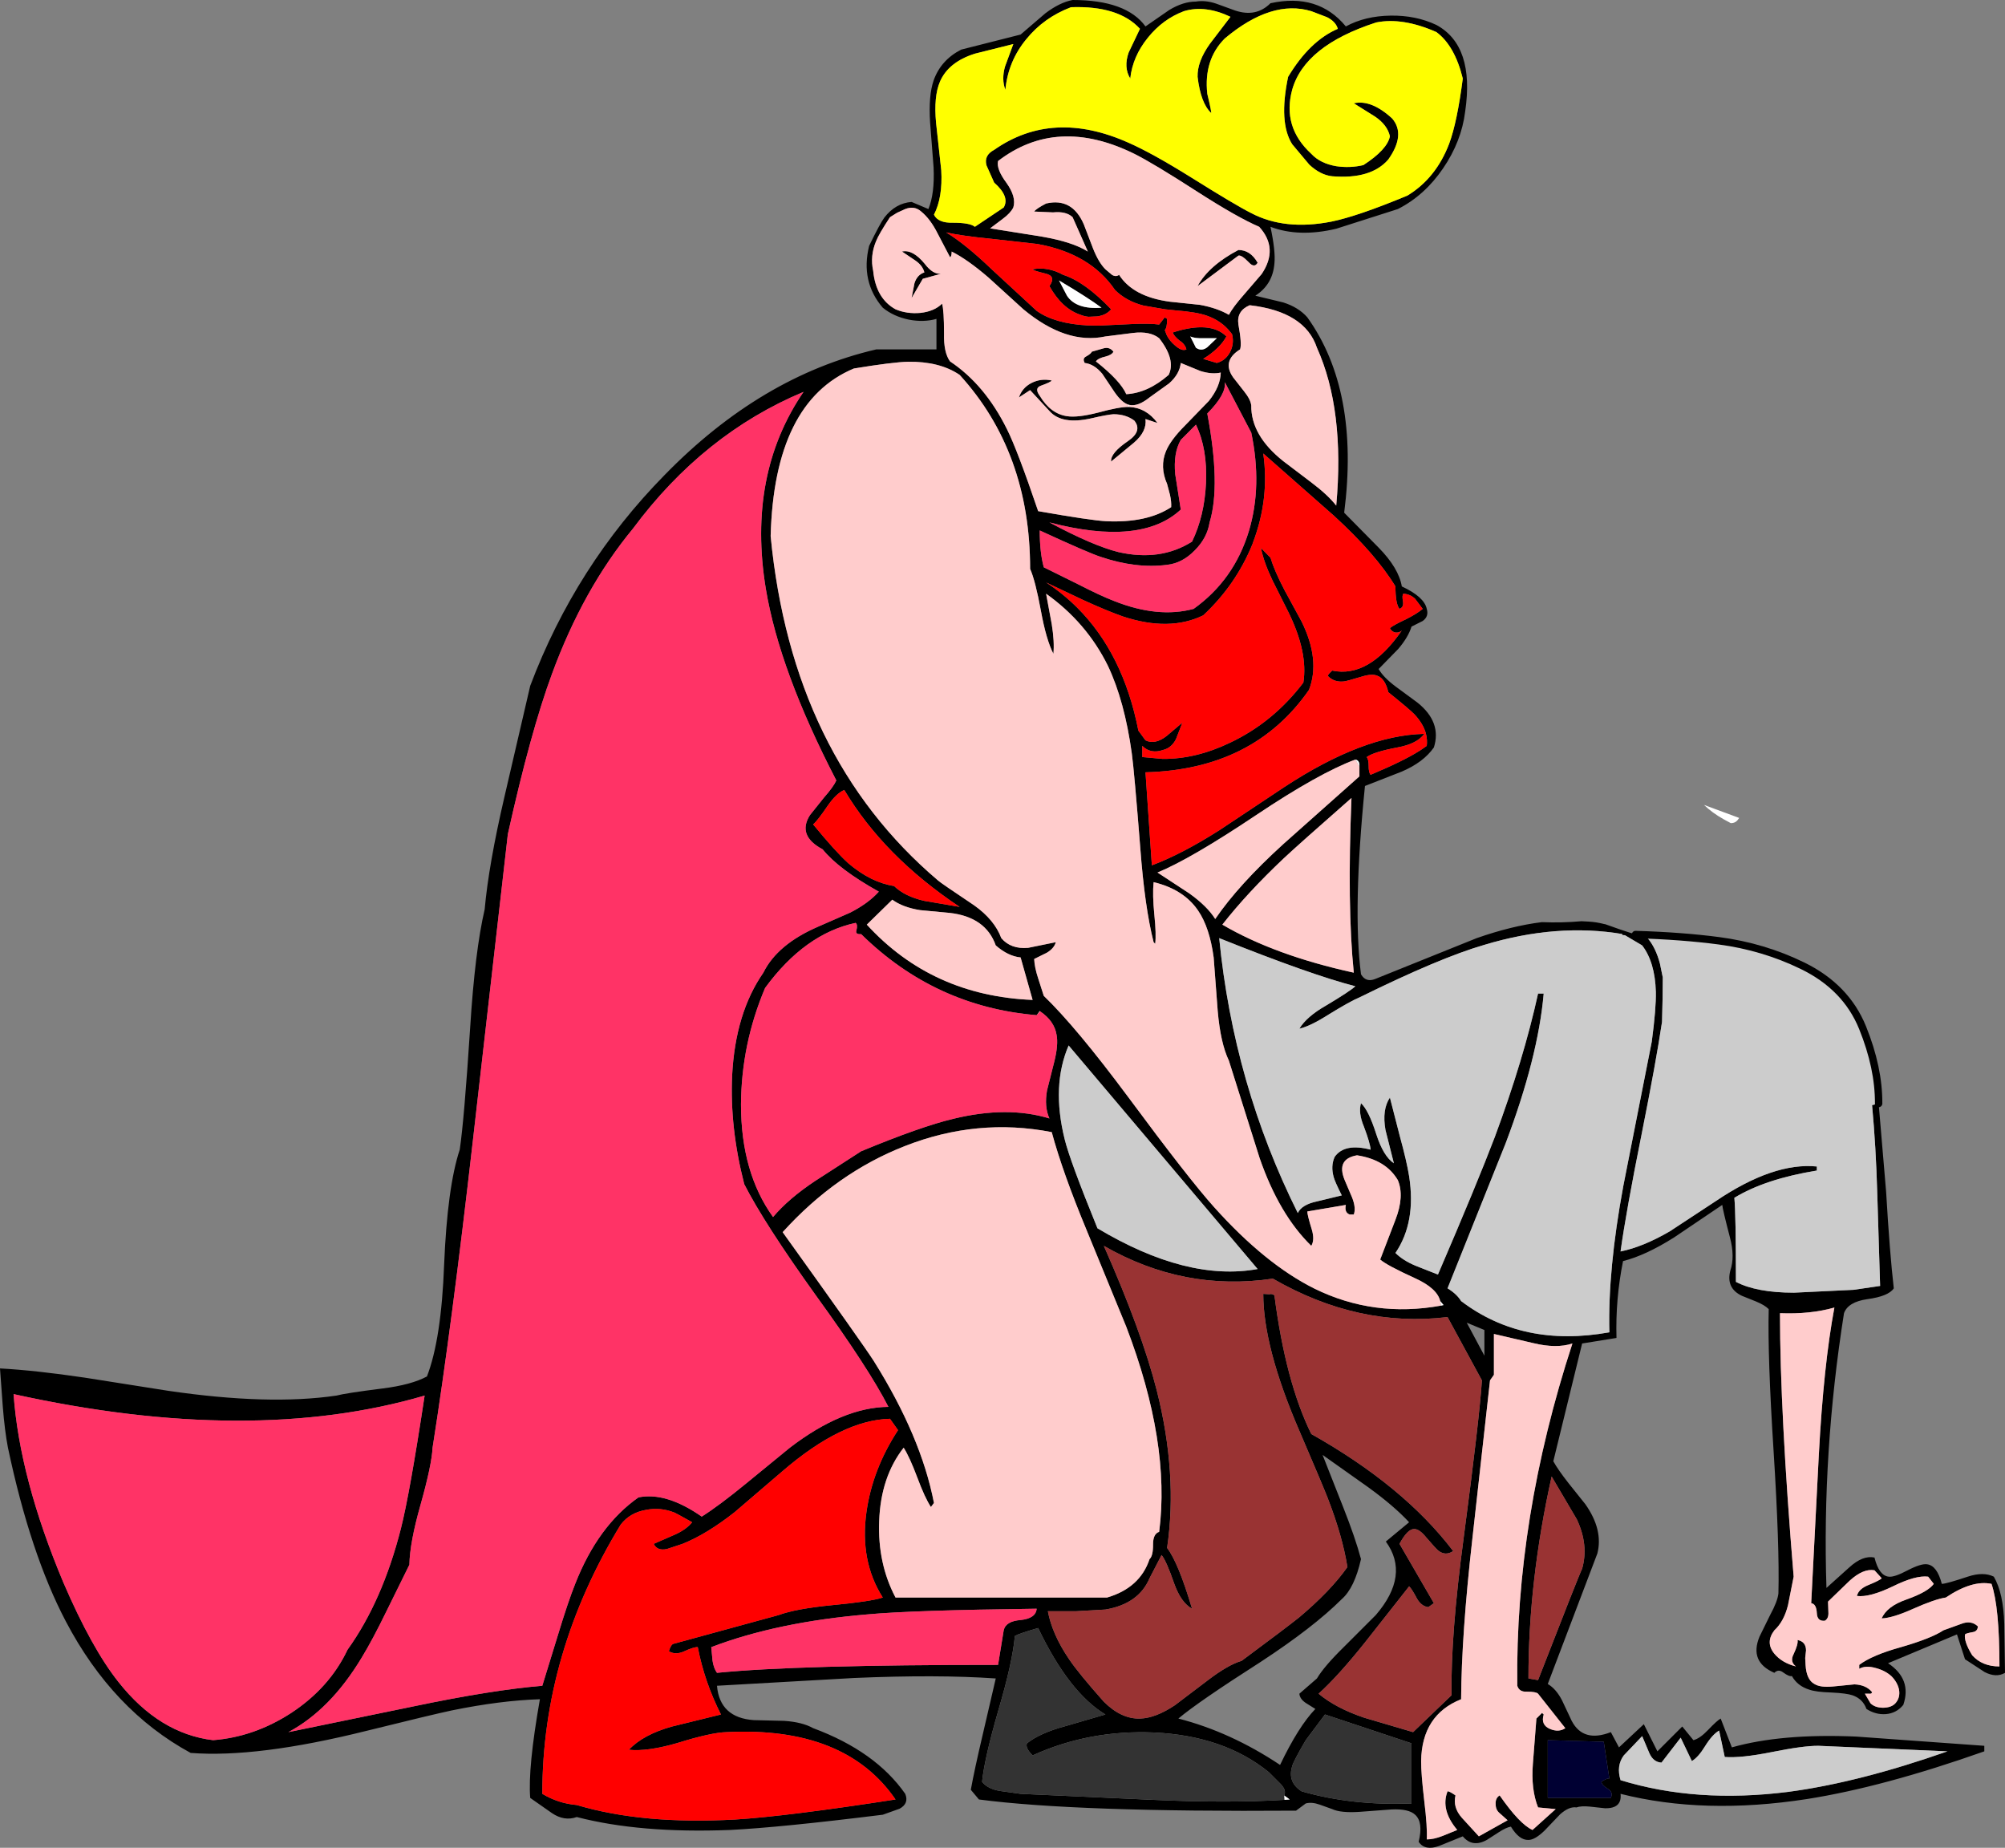 <?xml version="1.0" encoding="UTF-8" standalone="no"?>
<svg xmlns:xlink="http://www.w3.org/1999/xlink" height="1000.1px" width="1085.3px" xmlns="http://www.w3.org/2000/svg">
  <rect width="100%" height="100%" fill="#808080" stroke="none"/>
  <g transform="matrix(1.0, 0.0, 0.0, 1.0, 597.5, 162.1)">
    <path d="M120.8 -152.8 L112.3 -156.05 Q90.85 -162.55 65.5 -141.3 54.0 -129.8 56.0 -111.35 58.35 -101.6 58.1 -100.95 52.45 -106.2 50.75 -120.5 50.5 -128.75 57.45 -138.45 L68.55 -153.0 Q54.85 -159.5 43.35 -156.05 31.85 -151.7 23.85 -141.7 15.6 -131.55 14.3 -119.6 10.6 -125.65 13.45 -133.7 L19.55 -146.5 Q8.05 -159.1 -17.75 -158.2 -32.5 -152.6 -42.0 -140.85 -51.8 -128.95 -53.3 -113.5 -55.45 -119.15 -53.5 -126.05 L-49.0 -138.25 -69.8 -133.05 Q-84.15 -128.5 -88.7 -117.9 -92.15 -109.85 -90.8 -95.55 L-88.0 -69.95 Q-87.15 -55.25 -91.95 -45.9 -89.75 -41.35 -81.7 -41.55 -72.4 -41.55 -69.8 -39.35 L-54.2 -49.8 Q-50.75 -55.65 -59.35 -63.25 L-63.5 -72.55 Q-65.05 -78.0 -59.35 -81.0 -27.7 -103.15 13.25 -84.9 26.05 -79.3 47.3 -66.05 71.15 -51.1 79.8 -46.75 98.0 -37.2 123.15 -42.15 137.25 -45.0 164.35 -56.25 179.75 -65.6 186.9 -84.25 191.25 -95.95 194.3 -119.6 189.95 -137.4 180.0 -144.75 161.75 -152.8 147.45 -149.95 108.65 -137.4 101.95 -113.5 96.5 -93.35 112.3 -78.85 117.1 -73.65 125.8 -72.15 133.35 -71.05 140.5 -72.75 153.5 -81.2 154.85 -88.35 153.5 -94.45 146.8 -99.0 L135.3 -106.2 Q144.8 -108.35 156.1 -97.95 163.5 -89.25 154.0 -75.8 144.65 -64.95 123.6 -66.7 117.3 -67.35 111.25 -72.95 L101.95 -84.05 Q94.55 -95.75 99.75 -120.5 111.45 -140.0 126.65 -146.5 125.55 -150.4 120.8 -152.8 M419.4 435.15 L423.45 482.95 Q425.4 516.1 427.6 535.2 424.75 539.5 413.3 541.05 402.85 542.55 400.65 548.65 388.75 624.05 391.15 697.35 L403.5 686.25 Q410.85 679.55 417.15 680.9 419.55 690.65 424.8 691.25 427.8 691.7 435.15 687.8 442.3 684.1 445.6 684.55 451.0 685.2 453.6 695.15 455.95 695.15 467.65 691.25 476.1 688.45 481.75 691.25 486.95 700.15 487.4 716.85 L487.8 743.3 Q483.05 746.1 476.8 742.9 L466.15 735.95 461.8 722.5 424.5 738.1 Q437.5 746.75 432.75 760.65 429.05 765.2 423.25 765.65 417.8 766.05 412.8 762.85 410.85 757.4 405.25 755.45 402.0 754.35 393.75 753.95 385.5 753.7 381.85 752.4 375.5 750.45 372.45 745.05 370.95 745.45 367.75 743.1 365.1 741.1 362.95 743.3 349.3 737.4 354.9 723.75 L360.75 711.85 Q364.65 704.7 365.15 700.35 365.8 674.8 362.55 623.45 359.25 572.05 359.9 546.45 357.75 544.25 353.0 542.3 L345.4 539.25 Q336.7 535.15 339.1 525.65 341.7 518.05 338.9 507.6 335.0 492.65 334.75 490.05 L308.75 507.6 Q293.35 517.35 281.05 520.45 276.9 541.0 277.5 562.05 L258.9 565.05 243.3 628.8 Q245.85 633.4 251.5 640.6 L260.65 652.05 Q270.4 665.9 267.15 678.7 L240.3 749.35 Q244.8 751.95 248.05 758.25 L253.25 769.3 Q259.5 781.25 274.45 775.4 L278.85 783.65 292.3 771.1 299.65 785.8 313.1 772.35 319.15 779.75 Q322.65 778.85 327.0 774.3 331.95 769.1 333.9 768.05 L339.95 783.65 Q366.85 776.05 407.15 777.8 L476.6 782.8 476.6 785.8 Q421.95 805.1 380.7 811.6 325.0 820.25 279.7 808.8 280.55 816.8 271.25 816.6 L263.0 815.7 Q258.2 815.25 255.85 816.15 251.95 815.5 247.0 819.85 L238.5 828.75 Q233.3 833.75 229.85 833.75 224.85 833.95 220.35 826.55 217.7 827.0 213.75 829.6 L207.3 833.75 Q199.5 838.05 194.3 831.8 L181.5 837.0 Q173.9 839.8 170.4 834.8 173.05 824.2 168.5 820.1 165.0 816.8 155.7 817.25 L138.35 818.55 Q128.15 819.2 123.6 817.05 L116.9 814.65 Q112.55 813.1 109.3 814.0 L104.05 817.9 Q-15.2 818.75 -67.6 811.85 L-72.0 806.6 Q-70.05 795.8 -65.5 776.5 L-58.5 746.35 Q-90.2 744.15 -135.3 746.1 L-209.4 750.3 Q-207.9 767.6 -189.5 768.9 L-173.0 769.3 Q-163.25 769.95 -157.35 773.25 -123.55 785.8 -107.5 808.8 -105.35 814.0 -110.55 816.85 L-119.65 820.1 Q-175.15 827.0 -202.25 828.35 -251.05 830.25 -285.3 821.35 -292.05 823.75 -298.7 819.25 L-310.5 811.0 Q-311.8 794.7 -305.25 757.6 -326.5 758.25 -352.95 763.65 -363.35 765.85 -399.3 774.75 -458.3 789.45 -494.3 786.65 -536.6 763.65 -561.95 715.3 -581.05 678.9 -593.2 621.45 -594.95 612.35 -596.0 599.1 L-597.5 578.55 Q-578.2 579.6 -551.55 583.55 L-506.5 590.65 Q-452.05 598.65 -415.4 593.25 -410.6 591.95 -390.45 589.4 -374.85 587.45 -366.4 582.9 -358.6 562.75 -357.1 522.4 -355.35 480.35 -348.65 460.15 -346.25 444.1 -343.0 394.05 -340.4 352.6 -335.15 330.1 -333.0 306.0 -324.5 269.4 L-310.5 209.1 Q-285.95 144.05 -237.8 95.05 -185.6 41.5 -123.15 27.0 L-90.6 27.0 -90.6 10.5 Q-97.55 12.45 -105.55 10.9 -113.8 9.2 -119.65 4.45 -131.8 -9.7 -127.05 -29.0 -121.2 -41.1 -118.8 -44.35 -112.75 -52.15 -104.05 -52.8 L-94.95 -48.95 Q-91.5 -57.4 -92.15 -71.5 L-94.05 -95.95 Q-94.95 -110.3 -92.15 -118.5 -88.25 -129.6 -77.2 -135.25 L-45.05 -143.4 -31.65 -154.9 Q-23.85 -160.8 -16.9 -162.1 12.15 -162.1 22.55 -147.8 L35.35 -156.65 Q42.9 -161.25 49.85 -161.25 55.05 -162.1 60.9 -160.1 L70.95 -156.45 Q82.4 -152.55 90.2 -160.35 116.0 -166.0 131.0 -147.8 141.4 -153.45 155.25 -153.65 168.9 -153.85 180.0 -148.6 200.8 -137.35 195.6 -101.8 193.6 -85.55 183.65 -71.0 173.65 -56.3 159.15 -48.95 L125.8 -38.3 Q105.6 -33.5 90.2 -39.35 93.0 -26.15 92.35 -19.65 91.5 -8.15 82.0 -2.05 L97.15 1.6 Q105.35 4.2 110.15 9.65 138.55 49.3 130.1 115.4 L148.75 134.3 Q159.6 145.35 161.3 155.3 173.45 160.95 174.8 167.45 176.05 171.55 172.6 174.0 L166.55 177.05 Q164.75 182.85 159.35 189.15 L148.75 200.0 Q151.35 204.55 158.05 209.55 L169.8 218.2 Q183.0 228.8 178.65 242.45 173.0 250.5 161.3 255.5 L141.35 263.3 Q134.65 329.85 139.2 365.2 141.8 369.75 146.8 367.8 L201.85 345.65 Q220.85 339.0 237.1 337.0 247.85 337.45 258.55 336.5 L262.45 336.7 Q266.65 336.95 270.7 338.0 L271.5 338.15 Q279.55 341.1 287.8 343.7 L281.1 343.5 287.8 343.7 294.35 345.65 Q298.7 350.75 301.0 359.35 L302.55 366.9 302.55 367.5 302.45 378.35 302.15 391.0 Q298.95 412.45 291.2 451.3 282.7 493.55 279.7 515.25 291.8 512.8 306.35 504.35 L331.3 487.95 Q362.5 466.9 385.95 469.25 L385.95 471.45 Q358.0 476.0 341.3 486.2 342.15 495.05 342.15 531.7 353.4 537.55 373.6 537.55 L405.9 536.0 420.2 533.9 418.65 483.55 Q417.95 458.8 415.85 436.05 L419.4 435.15 M0.85 -16.35 L4.4 -13.35 Q6.55 -12.05 8.25 -13.35 15.85 -1.45 35.8 1.2 L52.05 2.9 Q61.35 4.6 67.7 8.3 69.85 4.15 75.95 -2.75 L85.45 -13.8 Q94.75 -27.65 84.1 -39.35 72.4 -44.35 50.75 -58.25 26.9 -73.65 16.5 -78.85 -25.35 -99.45 -57.25 -74.95 -58.3 -70.65 -52.65 -63.05 -47.25 -55.45 -49.0 -49.8 -50.5 -46.75 -54.65 -43.7 L-61.55 -38.5 -33.35 -34.0 Q-16.9 -31.15 -8.65 -25.95 L-16.9 -44.55 Q-20.35 -47.85 -27.5 -47.15 L-37.7 -47.6 Q-36.65 -49.15 -31.25 -51.95 -17.15 -55.25 -10.85 -40.7 L-5.85 -27.65 Q-2.85 -20.05 0.85 -16.35 M72.85 -23.75 L50.75 -7.25 Q56.8 -18.35 72.85 -26.8 79.35 -26.8 83.25 -19.9 81.5 -16.85 78.5 -20.1 74.55 -24.2 72.85 -23.75 M163.5 173.1 Q169.55 170.05 172.6 167.45 L168.5 162.0 Q165.85 159.45 162.15 159.25 161.3 160.1 161.95 163.55 162.4 166.55 160.05 167.45 157.85 164.85 157.85 155.3 147.2 137.75 124.45 116.95 L86.3 83.35 Q89.75 107.6 80.85 131.25 L80.45 132.4 Q71.5 154.45 53.8 170.95 35.55 179.85 10.45 171.6 1.75 168.55 -11.05 162.7 L-31.25 153.15 Q-22.15 159.1 -14.6 166.6 10.5 191.5 18.7 233.35 L22.55 238.6 Q27.75 241.15 34.05 236.2 L42.5 229.05 39.05 237.95 Q36.65 242.7 32.1 243.8 25.35 246.15 20.8 241.6 L20.8 247.65 31.85 248.65 Q49.75 248.8 68.3 239.9 91.75 228.8 108.0 207.35 110.6 191.05 100.0 169.4 L91.3 152.05 Q86.55 142.1 85.05 134.5 L90.2 139.75 Q92.35 146.85 97.8 157.3 L107.1 174.4 Q117.3 195.2 111.05 211.3 81.1 254.4 22.55 255.9 L26.0 306.25 Q42.3 300.15 62.7 287.15 L97.6 263.95 Q140.5 235.75 173.45 235.1 171.5 237.8 167.85 239.65 164.2 241.5 158.9 242.45 146.15 244.85 142.3 247.65 143.35 248.95 143.35 252.45 143.3 255.95 144.4 257.25 162.25 249.75 170.75 244.35 L171.1 244.15 174.8 241.6 Q175.2 238.3 174.35 235.05 L174.3 234.75 Q172.85 229.65 168.3 224.7 166.1 222.3 154.0 212.55 152.25 205.2 148.15 203.7 145.3 202.35 139.65 204.1 131.85 206.45 130.1 206.7 124.85 207.35 121.4 203.9 121.2 203.2 122.1 202.35 L123.6 200.85 Q143.45 205.05 161.3 179.15 160.0 180.45 157.85 180.25 155.7 179.8 154.85 177.85 156.9 176.2 162.95 173.35 L163.0 173.35 163.5 173.1 M97.15 87.5 L112.3 99.0 Q121.2 105.7 125.8 111.55 130.5 59.7 115.35 26.1 108.85 6.55 78.95 3.1 71.75 6.15 72.85 13.55 74.8 24.15 73.75 27.0 63.75 33.25 70.0 42.15 L75.95 49.75 Q79.4 54.05 79.8 57.3 79.6 73.6 97.15 87.5 M69.4 18.75 L68.6 17.75 Q63.75 11.55 55.75 8.75 50.1 6.75 38.85 5.9 L33.15 5.3 21.5 3.3 Q12.15 0.9 6.05 -5.15 -7.35 -24.9 -35.95 -30.05 L-60.9 -32.85 Q-76.75 -34.4 -85.35 -36.3 -75.0 -30.05 -60.5 -16.15 L-36.35 6.15 Q-26.65 13.1 -8.6 14.05 L-2.8 14.15 14.95 13.3 Q24.95 12.85 29.95 13.55 L33.0 9.65 34.25 10.5 Q34.3 15.25 33.0 16.55 L34.05 19.3 Q35.55 22.35 38.45 24.8 42.3 28.25 44.7 27.0 44.0 24.15 40.95 22.2 37.95 19.8 37.3 17.85 57.65 11.3 66.35 20.0 62.85 26.5 53.8 32.15 L61.15 34.35 Q65.9 33.05 68.3 28.5 70.7 23.9 69.4 18.75 M53.8 20.95 Q49.2 21.1 46.8 20.0 L49.85 26.1 Q52.9 28.25 56.0 25.85 L61.15 20.95 53.8 20.95 M13.25 56.9 Q9.75 55.8 5.85 50.2 L-0.85 40.2 Q-5.2 34.95 -10.35 34.35 -11.7 31.95 -9.7 30.9 -6.9 29.35 -6.5 28.25 L-0.4 26.5 Q3.05 25.4 5.2 28.25 4.35 30.0 0.85 30.9 -3.05 31.75 -4.3 33.5 8.9 43.9 12.15 51.25 23.85 50.6 35.1 40.8 39.05 32.6 29.95 20.95 24.95 17.0 15.85 18.1 L0.85 20.0 Q-20.4 24.55 -43.55 5.3 L-62.4 -11.85 Q-73.7 -21.6 -82.35 -25.95 -82.4 -23.15 -83.25 -22.9 L-89.95 -35.7 Q-93.85 -43.5 -98.85 -47.6 -102.55 -50.9 -107.5 -48.95 L-111.9 -46.95 -115.75 -44.55 Q-121.85 -35.3 -123.35 -31.4 -126.6 -23.55 -124.85 -15.5 -123.35 -0.55 -112.75 5.3 -106.65 7.9 -99.25 7.25 -91.7 6.4 -87.55 2.25 -86.5 5.95 -86.5 18.35 -86.75 28.7 -83.25 33.5 -64.4 46.05 -52.45 70.15 -46.8 81.4 -35.55 114.55 -7.15 119.55 1.15 120.0 23.25 121.05 36.45 112.4 36.65 109.55 35.8 105.7 L34.25 99.85 Q30.15 90.5 33.65 82.05 36.2 75.95 44.0 68.15 L56.85 54.9 Q63.1 47.1 63.3 39.55 58.5 40.65 52.25 38.7 L41.65 34.35 Q41.0 40.4 35.35 45.4 L24.75 53.0 Q18.4 58.1 13.8 57.05 L13.25 56.9 M13.7 58.15 Q23.0 58.6 29.05 66.85 L22.55 64.7 Q23.4 71.4 16.3 77.5 L3.95 87.7 Q3.5 83.15 13.05 76.65 21.05 71.2 16.5 65.55 11.95 62.1 5.2 62.1 1.95 62.3 -6.7 64.3 -22.75 67.95 -29.45 60.35 L-39.9 49.05 -45.95 53.0 Q-44.2 47.8 -39.2 45.2 -34.0 42.55 -28.2 43.85 -28.65 44.7 -34.05 46.65 -37.75 47.95 -34.7 52.1 -28.85 61.85 -19.95 63.15 -14.3 64.05 -3.25 61.25 8.25 58.1 13.35 58.15 L13.7 58.15 M79.8 72.05 L65.5 44.75 Q66.35 51.25 56.0 61.7 63.35 100.7 57.25 120.65 55.95 129.05 49.2 135.8 42.5 142.7 34.25 143.6 17.6 145.8 -1.7 139.3 -8.45 137.1 -34.7 125.0 -34.7 136.9 -32.5 144.95 L-14.1 154.05 Q-1.95 160.3 5.45 163.15 29.3 172.65 48.6 167.45 70.45 151.85 78.5 125.4 85.85 100.9 79.8 72.05 M49.85 67.75 L41.65 76.0 Q37.55 83.1 38.65 94.6 L41.65 113.7 Q20.2 133.65 -29.45 120.65 -6.05 133.2 7.85 136.7 30.6 141.9 47.75 131.05 54.45 117.2 55.3 99.4 56.15 80.75 49.85 67.75 M138.35 252.7 Q138.55 249.45 136.15 249.0 116.4 256.35 82.4 279.1 47.05 302.75 29.05 310.15 L46.2 321.4 Q55.95 328.35 60.3 335.3 72.85 316.85 97.15 294.75 L138.35 258.1 138.35 252.7 M182.1 542.1 Q180.4 535.15 168.5 529.75 152.85 522.6 149.6 519.6 L157.85 498.1 Q162.8 485.3 159.15 476.65 152.65 465.6 137.05 463.2 125.75 465.15 130.3 476.45 L134.45 486.2 Q136.6 491.8 135.3 495.25 L133.1 495.25 Q130.1 494.15 131.0 490.05 L110.15 493.6 Q110.15 495.5 112.55 503.3 114.25 508.95 112.3 512.2 94.95 495.3 84.35 464.75 L67.7 412.0 Q63.15 402.45 61.65 385.15 L59.45 356.1 Q57.25 339.8 51.0 330.7 43.2 319.25 26.95 315.35 26.25 322.05 27.35 333.1 28.45 343.7 27.8 348.7 L26.95 347.85 Q22.15 328.95 19.75 297.1 16.45 255.25 15.15 245.75 11.25 217.35 2.2 198.25 -9.35 174.85 -31.25 159.25 L-28.2 175.7 Q-26.65 185.25 -27.3 191.75 -31.2 184.15 -34.05 168.55 -37.1 152.05 -39.9 145.8 -39.9 82.65 -78.05 40.8 -88.9 33.45 -106.05 33.7 -114.3 33.9 -135.3 37.35 -178.4 55.35 -180.35 128.05 -168.85 247.25 -89.75 314.45 -88.65 315.55 -70.2 327.9 -59.2 335.7 -55.5 345.65 -50.3 351.75 -40.95 350.9 L-26.0 347.85 Q-26.85 351.1 -30.75 353.5 L-37.7 356.95 Q-37.5 361.5 -35.55 367.4 L-32.5 376.9 Q-14.95 393.8 13.25 431.75 46.0 476.0 59.65 491.2 87.4 522.15 114.1 535.4 146.2 551.15 182.55 544.55 L183.9 544.25 182.1 542.1 M281.1 343.5 L281.05 343.5 Q245.25 337.4 205.8 349.35 181.95 356.25 138.35 377.75 133.55 379.7 121.85 386.9 111.65 393.4 105.85 394.65 109.75 388.15 120.35 382.1 133.1 374.5 136.15 371.7 112.3 365.6 62.45 345.65 70.25 424.8 105.0 494.45 107.1 489.9 115.35 488.15 L128.8 484.9 Q125.1 477.5 124.45 475.1 122.7 469.0 124.95 464.05 130.3 456.45 144.4 460.15 144.2 456.7 140.75 447.6 137.65 440.2 139.2 435.0 143.3 438.7 147.45 451.7 151.35 463.8 157.0 467.5 L152.45 449.5 Q150.5 438.45 154.85 431.95 L160.25 452.95 Q163.95 466.4 165.25 474.5 169.15 499.4 157.85 516.05 162.0 520.2 168.95 523.05 L180.85 527.75 Q202.1 478.35 211.65 453.25 227.25 411.2 235.05 375.65 L238.1 375.65 Q235.05 410.3 217.5 456.7 L186.05 535.2 Q191.0 538.2 193.4 542.1 226.8 567.45 273.65 559.0 272.75 525.2 281.25 479.5 L296.6 401.65 Q299.0 383.6 298.8 374.7 298.35 358.7 291.4 349.6 L281.1 343.5 M134.05 269.8 Q105.4 294.95 97.35 302.5 77.6 321.15 64.15 338.35 92.55 355.0 135.3 364.35 131.65 328.35 134.05 269.8 M206.0 571.65 L206.0 557.75 196.45 553.8 206.0 571.65 M232.45 564.85 L211.15 559.9 211.15 582.0 209.05 585.0 199.45 671.1 Q193.6 722.7 193.4 757.6 172.15 766.05 171.75 791.05 171.7 797.7 173.45 812.65 175.2 826.95 174.8 833.45 178.45 833.5 183.45 831.55 L191.3 828.35 Q182.15 817.45 186.05 807.45 186.9 807.25 190.35 809.65 188.8 816.1 193.8 821.75 L203.0 831.8 218.55 823.1 214.25 819.25 Q212.1 817.5 212.1 814.45 211.85 811.15 214.25 809.65 225.1 825.25 232.05 828.35 L244.6 817.05 235.05 816.15 Q231.15 806.35 232.25 792.5 L234.15 768.05 237.2 765.0 238.1 765.85 Q236.35 771.5 241.55 773.7 246.3 775.65 249.8 773.25 L235.05 754.6 Q233.95 753.5 229.0 753.5 224.85 753.75 223.8 750.3 222.65 659.85 253.65 565.05 245.0 567.9 232.45 564.85 M204.65 585.0 L186.05 550.75 Q137.7 556.6 91.5 529.95 43.35 537.1 0.0 512.2 20.6 558.8 28.65 590.45 40.1 635.75 34.25 675.7 40.35 683.7 47.75 708.6 41.85 705.35 38.15 695.15 33.8 682.55 31.25 679.55 L24.75 692.1 Q18.85 706.0 0.85 709.05 L-14.95 709.95 -30.3 709.95 Q-27.95 722.5 -18.8 735.95 -13.85 743.35 0.0 758.95 9.55 768.45 19.75 768.05 28.0 767.8 38.45 760.85 L56.4 747.25 Q67.2 739.0 74.6 736.8 98.85 718.8 105.6 713.4 122.7 699.05 131.85 686.05 129.2 669.35 121.2 648.75 118.8 642.5 106.05 612.8 86.3 567.25 86.3 538.2 L89.55 538.4 Q91.05 537.95 92.35 539.05 98.4 585.85 112.3 614.05 162.4 642.25 189.1 677.4 184.95 680.2 181.05 677.15 179.75 676.1 174.55 670.05 170.85 665.45 168.0 665.45 164.35 665.45 160.05 673.5 L178.65 705.6 175.65 707.75 Q171.95 707.3 169.55 703.2 166.55 697.55 165.25 696.5 L141.55 726.6 Q127.05 744.8 116.25 754.6 125.55 762.4 140.95 767.6 L167.4 775.4 188.2 755.45 Q187.75 722.5 194.75 670.45 203.35 605.4 204.65 585.0 M129.45 653.35 Q136.15 670.25 139.2 681.75 135.7 697.35 128.8 703.4 113.4 718.75 84.8 737.45 50.95 759.1 40.35 768.05 68.7 775.35 95.4 793.15 105.35 772.35 114.5 762.85 L109.3 759.6 Q106.05 757.4 105.85 754.6 L115.35 746.35 Q119.25 739.8 129.85 729.4 L147.2 712.05 Q165.85 690.4 152.65 672.25 L165.25 661.8 Q157.0 652.9 142.9 642.7 L118.4 625.35 129.45 653.35 M24.75 681.75 Q26.7 680.0 26.65 673.7 26.65 668.05 29.95 667.0 36.2 618.85 12.15 556.0 L-9.3 503.75 Q-22.35 472.3 -28.2 450.65 -68.5 442.8 -107.7 458.2 -144.8 472.7 -173.85 504.8 -130.1 565.75 -124.45 574.65 -98.9 615.4 -91.95 651.35 L-93.6 653.55 Q-96.9 648.55 -101.0 637.5 -105.15 626.45 -108.35 621.45 -120.75 637.3 -121.6 661.15 -122.5 684.1 -112.75 702.55 L1.75 702.55 Q19.55 697.35 24.75 681.75 M119.7 765.85 L109.3 779.75 Q102.6 791.2 101.95 793.85 99.3 802.5 107.1 807.45 134.4 815.3 166.55 814.0 L166.55 781.45 119.7 765.85 M258.9 686.95 Q262.55 674.15 256.05 660.25 L242.4 637.05 Q229.8 693.65 229.85 746.35 L235.05 747.25 Q257.15 690.4 258.9 686.95 M295.15 786.45 L291.4 777.55 281.45 788.0 Q277.3 793.6 279.7 801.4 320.7 814.0 370.35 807.75 408.5 802.7 456.65 785.8 L386.8 782.8 Q378.55 782.75 361.25 786.25 345.0 789.5 336.1 788.85 L333.05 774.55 Q329.35 776.7 325.45 783.0 321.75 789.05 318.3 791.05 L312.25 778.4 301.85 791.9 Q297.3 791.65 295.15 786.45 M270.6 780.6 L240.3 779.75 240.3 811.0 274.45 811.0 Q275.75 807.9 273.0 806.2 269.5 804.0 269.3 802.3 272.55 800.1 273.65 800.55 L270.6 780.6 M395.45 545.6 Q382.45 549.3 366.0 548.65 366.0 601.95 373.4 691.25 L370.35 706.65 Q368.15 715.5 362.95 720.3 357.95 726.85 362.95 732.95 367.05 737.9 374.65 739.85 371.2 737.25 373.4 733.15 375.95 727.7 375.5 725.55 380.05 726.4 380.1 731.15 L379.65 735.25 379.85 739.0 Q380.3 747.0 384.65 749.35 387.9 751.35 394.6 750.7 L406.3 749.55 Q412.6 749.8 415.85 753.75 415.6 754.8 414.35 754.6 L411.95 754.6 415.0 759.8 Q417.4 762.15 421.75 762.2 426.3 762.15 428.45 759.8 431.25 756.75 430.4 752.2 429.5 748.3 426.25 745.05 422.8 742.0 417.8 740.7 412.35 739.15 408.9 741.1 L408.9 739.0 Q415.85 733.75 431.5 729.4 447.95 724.65 454.45 720.3 L464.0 716.85 Q469.4 714.65 473.1 718.15 473.05 720.75 470.45 721.25 466.8 721.85 466.15 722.5 465.5 726.4 470.05 733.8 475.45 739.85 484.8 739.85 484.8 707.7 480.5 695.15 470.05 692.95 455.75 702.55 449.9 703.4 438.2 708.6 427.1 713.6 421.05 713.85 423.85 707.3 434.5 703.6 446.2 699.45 449.25 695.15 L446.2 691.25 Q439.45 690.4 427.1 696.5 414.55 702.55 407.65 701.7 408.5 698.0 413.7 695.85 420.2 693.2 421.05 692.1 L417.15 687.8 Q411.1 686.7 403.7 693.45 L392.0 704.75 392.2 710.4 Q392.45 713.8 390.3 715.1 386.15 715.55 385.95 711.0 385.7 706.0 382.9 705.6 L387.0 625.75 Q389.6 576.8 395.45 545.6 M-102.5 -8.8 Q-101.05 -13.4 -97.15 -14.65 -98.0 -18.35 -102.1 -21.15 L-109.25 -25.95 Q-103.4 -27.25 -96.85 -19.2 -92.6 -13.6 -88.2 -13.9 L-98.0 -11.2 -104.05 -0.8 -102.5 -8.8 M-22.05 -13.35 Q-10.35 -9.65 3.95 5.3 1.35 8.5 -3.65 9.15 L-8.25 9.35 Q-10.5 9.15 -12.55 8.3 -22.55 5.05 -29.45 -7.25 -25.6 -12.7 -31.65 -14.05 -38.6 -15.75 -38.55 -16.35 -30.3 -17.9 -22.05 -13.35 M-24.25 -10.3 L-19.95 -2.05 Q-14.95 5.5 -1.25 4.45 -8.2 -0.75 -24.25 -10.3 M-182.95 156.65 Q-193.15 94.85 -162.55 50.0 -216.8 72.7 -254.95 124.1 -281.8 156.6 -298.7 202.6 -310.25 233.8 -322.6 289.35 L-341.45 454.5 Q-352.95 555.55 -363.35 621.45 -363.8 630.8 -369.85 652.3 -375.7 672.85 -375.9 684.8 L-388.3 709.95 Q-395.9 725.55 -401.7 735.05 -418.65 763.25 -441.4 775.4 L-372.9 761.3 Q-331.5 752.65 -303.95 750.3 L-295.45 722.7 Q-290.05 704.9 -286.15 695.15 -273.8 663.7 -251.9 648.35 -236.95 645.3 -217.65 658.75 -208.1 652.7 -193.6 640.8 L-169.95 621.45 Q-141.35 599.55 -116.6 599.35 -127.25 578.5 -155.85 539.05 -183.85 500.0 -194.65 478.8 -202.5 448.2 -201.2 420.05 -199.5 386.25 -184.3 364.35 -176.7 348.95 -154.55 339.4 L-137.2 331.8 Q-127.45 326.8 -121.8 320.5 -143.55 308.35 -152.2 297.6 -166.1 290.2 -159.1 279.1 L-151.5 269.6 Q-146.35 263.75 -144.8 260.3 -175.6 200.85 -182.95 156.65 M-149.4 273.9 Q-155.0 282.15 -157.35 284.1 -145.25 298.85 -138.3 305.15 -126.15 315.5 -113.55 317.45 -107.75 323.1 -97.15 325.5 L-78.05 328.75 Q-119.05 301.4 -140.5 265.45 -144.85 267.35 -149.4 273.9 M-83.45 332.0 L-99.45 330.5 Q-108.85 329.0 -114.5 324.85 L-128.3 338.35 Q-93.0 376.9 -38.55 379.1 L-45.05 356.1 Q-51.8 355.45 -58.5 349.6 -63.95 334.2 -83.45 332.0 M-36.35 387.35 Q-91.45 382.75 -131.35 343.5 -134.6 343.7 -133.95 341.6 -133.1 338.3 -134.35 337.4 -161.9 343.3 -183.35 372.6 -196.2 402.9 -196.4 435.65 -196.4 472.5 -179.05 496.6 -170.6 486.6 -156.3 477.1 L-131.35 461.0 Q-98.85 447.55 -81.5 443.45 -52.25 436.3 -29.45 443.25 -32.3 436.95 -30.75 428.1 L-26.85 412.65 Q-24.5 403.3 -25.6 397.9 -26.85 390.45 -34.45 385.3 L-34.7 385.15 -36.35 387.35 M-563.25 694.3 Q-547.85 730.1 -533.35 748.3 -511.25 776.25 -482.15 779.75 -459.85 778.0 -439.85 765.0 -419.1 751.35 -409.35 730.75 -390.5 704.5 -380.5 665.25 -375.7 646.4 -367.65 593.25 -461.6 620.8 -590.15 592.45 -586.9 637.95 -563.25 694.3 M-19.05 403.75 Q-28.4 425.45 -21.2 454.5 -18.4 466.0 -3.45 502.7 45.1 531.7 83.25 524.75 L-19.05 403.75 M-228.05 673.5 L-236.55 676.3 Q-241.75 677.4 -243.65 673.5 L-232.65 668.7 Q-226.15 665.9 -222.85 661.8 -231.75 656.8 -232.35 656.6 -240.0 653.55 -247.8 655.1 -256.5 656.6 -261.5 663.05 -303.95 732.65 -303.95 808.8 -295.3 814.0 -285.3 814.85 -249.55 825.5 -199.45 822.7 -171.5 820.95 -112.75 811.85 -140.05 772.15 -204.25 775.4 -212.5 775.6 -230.7 781.25 -246.95 786.0 -257.1 784.95 -249.35 776.7 -233.7 772.35 L-207.25 765.85 Q-216.15 748.3 -219.8 729.4 -221.8 729.2 -227.45 731.8 -232.0 733.75 -235.45 731.6 -234.4 728.35 -233.3 727.7 L-176.05 712.05 Q-166.75 708.6 -146.8 706.65 -126.2 704.7 -119.65 702.55 -132.2 682.8 -128.5 656.35 -125.25 633.15 -111.4 611.95 L-115.75 605.8 Q-141.8 606.45 -174.05 634.25 L-199.85 656.35 Q-215.05 668.3 -228.05 673.5 M-212.5 729.4 L-211.8 736.8 Q-211.15 740.9 -209.4 743.3 -165.65 738.95 -57.25 739.0 L-54.2 720.3 Q-53.1 715.3 -44.85 714.7 -36.8 713.8 -36.35 708.6 -104.25 709.45 -127.65 711.65 -176.7 715.75 -212.5 729.4 M97.6 809.65 Q99.1 806.8 95.4 803.15 L89.35 797.1 Q65.05 777.35 27.15 775.6 -8.0 774.1 -38.55 788.0 -42.7 783.85 -41.6 781.45 -34.45 775.8 -20.8 772.15 L0.85 765.85 Q-18.85 753.95 -35.55 719.05 -45.95 722.05 -48.15 723.35 -49.45 737.65 -57.05 763.45 -64.65 789.7 -65.9 802.3 -62.85 806.15 -56.1 807.25 L-45.05 808.8 26.65 812.05 Q67.2 813.9 97.7 812.05 L100.6 811.85 97.6 809.65" fill="#000000" fill-rule="evenodd" stroke="none"/>
    <path d="M120.8 -152.8 Q125.55 -150.4 126.65 -146.5 111.45 -140.0 99.75 -120.5 94.55 -95.75 101.95 -84.05 L111.25 -72.95 Q117.3 -67.35 123.6 -66.7 144.65 -64.95 154.0 -75.8 163.5 -89.25 156.1 -97.95 144.8 -108.35 135.3 -106.2 L146.8 -99.0 Q153.5 -94.45 154.85 -88.35 153.5 -81.2 140.5 -72.75 133.35 -71.05 125.8 -72.15 117.1 -73.65 112.3 -78.85 96.5 -93.35 101.95 -113.5 108.65 -137.4 147.45 -149.95 161.75 -152.8 180.0 -144.75 189.95 -137.4 194.3 -119.6 191.25 -95.95 186.9 -84.25 179.75 -65.6 164.35 -56.25 137.25 -45.0 123.15 -42.15 98.0 -37.2 79.8 -46.75 71.15 -51.1 47.3 -66.05 26.05 -79.3 13.25 -84.9 -27.7 -103.15 -59.35 -81.0 -65.05 -78.0 -63.5 -72.55 L-59.35 -63.25 Q-50.75 -55.65 -54.2 -49.8 L-69.8 -39.35 Q-72.4 -41.55 -81.7 -41.55 -89.75 -41.35 -91.95 -45.9 -87.15 -55.25 -88.0 -69.95 L-90.8 -95.55 Q-92.15 -109.85 -88.7 -117.9 -84.15 -128.5 -69.8 -133.05 L-49.0 -138.25 -53.5 -126.05 Q-55.45 -119.15 -53.3 -113.5 -51.8 -128.95 -42.0 -140.85 -32.5 -152.6 -17.75 -158.2 8.05 -159.1 19.55 -146.5 L13.45 -133.7 Q10.6 -125.65 14.3 -119.6 15.6 -131.55 23.85 -141.7 31.85 -151.7 43.35 -156.05 54.85 -159.5 68.55 -153.0 L57.45 -138.45 Q50.5 -128.75 50.75 -120.5 52.45 -106.2 58.1 -100.95 58.35 -101.6 56.0 -111.35 54.0 -129.8 65.5 -141.3 90.85 -162.55 112.3 -156.05 L120.8 -152.8" fill="#ffff00" fill-rule="evenodd" stroke="none"/>
    <path d="M0.85 -16.35 Q-2.85 -20.05 -5.85 -27.65 L-10.85 -40.7 Q-17.15 -55.25 -31.25 -51.95 -36.65 -49.15 -37.7 -47.6 L-27.5 -47.15 Q-20.35 -47.85 -16.9 -44.55 L-8.65 -25.95 Q-16.9 -31.15 -33.35 -34.0 L-61.55 -38.5 -54.65 -43.7 Q-50.5 -46.75 -49.0 -49.8 -47.25 -55.45 -52.65 -63.05 -58.3 -70.65 -57.25 -74.95 -25.35 -99.45 16.5 -78.85 26.9 -73.65 50.75 -58.25 72.4 -44.35 84.1 -39.35 94.75 -27.65 85.45 -13.8 L75.95 -2.75 Q69.85 4.15 67.7 8.3 61.35 4.6 52.05 2.9 L35.8 1.2 Q15.85 -1.45 8.25 -13.35 6.55 -12.05 4.4 -13.35 L0.85 -16.35 M72.85 -23.75 Q74.55 -24.2 78.5 -20.1 81.5 -16.85 83.25 -19.9 79.35 -26.8 72.85 -26.8 56.8 -18.35 50.75 -7.25 L72.85 -23.75 M97.15 87.5 Q79.6 73.6 79.8 57.3 79.4 54.05 75.95 49.75 L70.0 42.15 Q63.75 33.25 73.75 27.0 74.8 24.15 72.85 13.55 71.75 6.15 78.95 3.1 108.85 6.55 115.35 26.1 130.5 59.7 125.8 111.55 121.2 105.7 112.3 99.0 L97.15 87.5 M13.8 57.05 Q18.4 58.1 24.75 53.0 L35.35 45.4 Q41.0 40.4 41.65 34.35 L52.25 38.7 Q58.5 40.65 63.3 39.55 63.1 47.1 56.85 54.9 L44.0 68.15 Q36.2 75.95 33.65 82.05 30.15 90.5 34.25 99.85 L35.8 105.7 Q36.65 109.55 36.45 112.4 23.25 121.05 1.15 120.0 -7.15 119.55 -35.55 114.55 -46.8 81.4 -52.45 70.15 -64.4 46.05 -83.25 33.5 -86.75 28.7 -86.5 18.35 -86.5 5.95 -87.55 2.25 -91.7 6.4 -99.25 7.25 -106.65 7.9 -112.75 5.3 -123.35 -0.55 -124.85 -15.5 -126.6 -23.55 -123.35 -31.4 -121.85 -35.3 -115.75 -44.55 L-111.9 -46.95 -107.5 -48.95 Q-102.55 -50.9 -98.85 -47.6 -93.85 -43.5 -89.95 -35.7 L-83.25 -22.9 Q-82.4 -23.15 -82.35 -25.95 -73.7 -21.6 -62.4 -11.85 L-43.55 5.3 Q-20.4 24.55 0.85 20.0 L15.85 18.1 Q24.95 17.0 29.95 20.95 39.05 32.6 35.1 40.8 23.85 50.6 12.15 51.25 8.9 43.9 -4.3 33.5 -3.05 31.75 0.85 30.9 4.35 30.0 5.2 28.25 3.05 25.4 -0.4 26.5 L-6.5 28.25 Q-6.9 29.35 -9.7 30.9 -11.7 31.95 -10.35 34.35 -5.2 34.95 -0.85 40.2 L5.85 50.2 Q9.75 55.8 13.25 56.9 L13.35 58.15 Q8.25 58.1 -3.25 61.25 -14.3 64.05 -19.95 63.15 -28.85 61.85 -34.7 52.1 -37.75 47.95 -34.05 46.65 -28.65 44.7 -28.2 43.85 -34.0 42.55 -39.2 45.2 -44.2 47.8 -45.95 53.0 L-39.9 49.05 -29.45 60.35 Q-22.75 67.95 -6.7 64.3 1.95 62.3 5.2 62.1 11.95 62.1 16.5 65.55 21.05 71.2 13.05 76.65 3.5 83.15 3.95 87.7 L16.3 77.5 Q23.4 71.4 22.55 64.7 L29.05 66.85 Q23.0 58.6 13.7 58.15 L13.8 57.05 M138.35 252.7 L138.35 258.1 97.15 294.75 Q72.85 316.85 60.3 335.3 55.95 328.35 46.2 321.4 L29.05 310.15 Q47.05 302.75 82.4 279.1 116.4 256.35 136.15 249.0 L138.35 252.7 M182.55 544.55 Q146.2 551.15 114.1 535.4 87.4 522.15 59.65 491.2 46.0 476.0 13.25 431.75 -14.95 393.8 -32.5 376.9 L-35.55 367.4 Q-37.5 361.5 -37.7 356.95 L-30.75 353.5 Q-26.85 351.1 -26.0 347.85 L-40.95 350.9 Q-50.3 351.75 -55.5 345.65 -59.2 335.7 -70.2 327.9 -88.65 315.55 -89.75 314.45 -168.85 247.25 -180.35 128.05 -178.4 55.35 -135.3 37.35 -114.3 33.9 -106.05 33.7 -88.9 33.45 -78.05 40.8 -39.9 82.65 -39.9 145.8 -37.1 152.05 -34.05 168.55 -31.2 184.15 -27.3 191.75 -26.65 185.25 -28.2 175.7 L-31.25 159.25 Q-9.35 174.85 2.2 198.25 11.25 217.35 15.15 245.75 16.45 255.25 19.75 297.1 22.15 328.95 26.95 347.85 L27.8 348.7 Q28.45 343.7 27.35 333.1 26.25 322.05 26.95 315.35 43.2 319.25 51.0 330.7 57.25 339.8 59.45 356.1 L61.65 385.15 Q63.15 402.45 67.7 412.0 L84.35 464.75 Q94.95 495.3 112.3 512.2 114.25 508.95 112.55 503.3 110.15 495.5 110.15 493.6 L131.0 490.05 Q130.1 494.15 133.1 495.25 L135.3 495.25 Q136.6 491.8 134.45 486.2 L130.3 476.45 Q125.75 465.15 137.05 463.2 152.65 465.6 159.15 476.65 162.8 485.3 157.85 498.1 L149.6 519.6 Q152.85 522.6 168.5 529.75 180.4 535.15 182.1 542.1 L182.55 544.55 M134.05 269.8 Q131.65 328.35 135.3 364.35 92.55 355.0 64.15 338.35 77.6 321.15 97.35 302.5 105.4 294.95 134.05 269.8 M232.45 564.85 Q245.0 567.9 253.65 565.05 222.65 659.85 223.8 750.3 224.85 753.75 229.0 753.5 233.95 753.5 235.05 754.6 L249.8 773.25 Q246.3 775.65 241.55 773.7 236.35 771.5 238.1 765.85 L237.2 765.0 234.15 768.05 232.25 792.5 Q231.15 806.35 235.05 816.15 L244.6 817.05 232.05 828.35 Q225.1 825.25 214.25 809.65 211.85 811.15 212.1 814.45 212.1 817.5 214.25 819.25 L218.55 823.1 203.0 831.8 193.8 821.75 Q188.8 816.1 190.35 809.65 186.9 807.25 186.05 807.45 182.15 817.45 191.3 828.35 L183.45 831.55 Q178.45 833.5 174.8 833.45 175.2 826.95 173.45 812.65 171.7 797.7 171.75 791.05 172.15 766.05 193.4 757.6 193.6 722.7 199.45 671.1 L209.05 585.0 211.15 582.0 211.15 559.9 232.45 564.85 M24.75 681.75 Q19.55 697.35 1.75 702.55 L-112.75 702.55 Q-122.5 684.1 -121.6 661.15 -120.75 637.3 -108.35 621.45 -105.15 626.45 -101.0 637.5 -96.9 648.55 -93.6 653.55 L-91.95 651.35 Q-98.9 615.4 -124.45 574.65 -130.1 565.75 -173.85 504.8 -144.8 472.7 -107.7 458.2 -68.5 442.8 -28.2 450.65 -22.35 472.3 -9.3 503.75 L12.15 556.0 Q36.2 618.85 29.95 667.0 26.65 668.05 26.65 673.7 26.7 680.0 24.75 681.75 M395.45 545.6 Q389.6 576.8 387.0 625.75 L382.9 705.6 Q385.7 706.0 385.95 711.0 386.15 715.55 390.3 715.1 392.45 713.8 392.2 710.4 L392.0 704.75 403.7 693.45 Q411.1 686.7 417.15 687.8 L421.05 692.1 Q420.2 693.2 413.7 695.85 408.5 698.0 407.65 701.7 414.55 702.55 427.1 696.5 439.45 690.4 446.2 691.25 L449.25 695.15 Q446.2 699.45 434.5 703.6 423.85 707.3 421.05 713.85 427.1 713.6 438.2 708.6 449.9 703.4 455.75 702.55 470.05 692.95 480.5 695.15 484.8 707.7 484.8 739.85 475.45 739.85 470.05 733.8 465.5 726.4 466.15 722.5 466.8 721.85 470.45 721.25 473.05 720.75 473.1 718.15 469.4 714.65 464.0 716.85 L454.45 720.3 Q447.95 724.65 431.5 729.4 415.85 733.75 408.9 739.0 L408.9 741.1 Q412.35 739.15 417.8 740.7 422.8 742.0 426.25 745.05 429.5 748.3 430.4 752.2 431.25 756.75 428.45 759.8 426.3 762.15 421.75 762.2 417.4 762.15 415.0 759.8 L411.95 754.6 414.35 754.6 Q415.6 754.8 415.85 753.75 412.6 749.8 406.3 749.55 L394.6 750.7 Q387.9 751.35 384.65 749.35 380.3 747.0 379.85 739.0 L379.65 735.25 380.1 731.15 Q380.05 726.4 375.5 725.55 375.95 727.7 373.4 733.15 371.2 737.25 374.65 739.85 367.05 737.9 362.95 732.95 357.95 726.85 362.95 720.3 368.15 715.5 370.35 706.65 L373.4 691.25 Q366.0 601.95 366.0 548.65 382.45 549.3 395.45 545.6 M-102.5 -8.8 L-104.05 -0.8 -98.0 -11.2 -88.2 -13.9 Q-92.6 -13.6 -96.85 -19.2 -103.4 -27.25 -109.25 -25.95 L-102.1 -21.15 Q-98.0 -18.35 -97.15 -14.65 -101.05 -13.4 -102.5 -8.8 M-83.45 332.0 Q-63.95 334.2 -58.5 349.6 -51.8 355.45 -45.05 356.1 L-38.55 379.1 Q-93.0 376.9 -128.3 338.35 L-114.5 324.85 Q-108.85 329.0 -99.45 330.5 L-83.45 332.0" fill="#ffcccc" fill-rule="evenodd" stroke="none"/>
    <path d="M343.5 280.45 L343.9 280.6 343.4 281.3 Q342.0 283.45 339.35 283.4 L335.55 281.35 Q329.25 277.8 324.85 273.55 L343.5 280.45 M53.8 20.95 L61.15 20.95 56.0 25.85 Q52.9 28.25 49.85 26.1 L46.8 20.0 Q49.2 21.1 53.8 20.95 M13.8 57.05 L13.7 58.15 13.35 58.15 13.25 56.9 13.8 57.05 M136.15 249.0 Q138.55 249.45 138.35 252.7 L136.15 249.0 M182.1 542.1 L183.9 544.25 182.55 544.55 182.1 542.1 M-24.25 -10.3 Q-8.2 -0.75 -1.25 4.45 -14.95 5.5 -19.95 -2.05 L-24.25 -10.3 M-36.35 387.35 L-34.7 385.15 -34.45 385.3 -36.35 387.35 M97.6 809.65 L100.6 811.85 97.7 812.05 97.6 809.65" fill="#ffffff" fill-rule="evenodd" stroke="none"/>
    <path d="M163.5 173.1 L163.0 173.35 162.95 173.35 Q156.9 176.2 154.85 177.85 155.7 179.8 157.85 180.25 160.0 180.45 161.3 179.15 143.45 205.05 123.6 200.85 L122.1 202.35 Q121.2 203.2 121.4 203.9 124.85 207.35 130.1 206.7 131.85 206.45 139.65 204.1 145.3 202.35 148.15 203.7 152.25 205.2 154.0 212.55 166.1 222.3 168.3 224.7 172.85 229.65 174.3 234.75 L174.35 235.05 Q175.2 238.3 174.8 241.6 L171.1 244.15 170.75 244.35 Q162.25 249.75 144.4 257.25 143.3 255.95 143.35 252.45 143.35 248.95 142.3 247.65 146.15 244.85 158.9 242.45 164.2 241.5 167.85 239.65 171.5 237.8 173.45 235.1 140.5 235.75 97.6 263.95 L62.7 287.15 Q42.3 300.15 26.0 306.25 L22.55 255.9 Q81.1 254.4 111.05 211.3 117.3 195.2 107.1 174.4 L97.8 157.3 Q92.35 146.85 90.2 139.75 L85.05 134.5 Q86.55 142.1 91.3 152.05 L100.0 169.4 Q110.6 191.05 108.0 207.35 91.75 228.8 68.3 239.9 49.75 248.8 31.85 248.65 L20.8 247.65 20.8 241.6 Q25.35 246.15 32.1 243.8 36.65 242.7 39.05 237.95 L42.5 229.05 34.05 236.2 Q27.75 241.15 22.55 238.6 L18.7 233.35 Q10.5 191.5 -14.6 166.6 -22.15 159.1 -31.25 153.15 L-11.05 162.7 Q1.75 168.55 10.45 171.6 35.55 179.85 53.8 170.95 71.5 154.45 80.45 132.4 L80.85 131.25 Q89.75 107.6 86.3 83.35 L124.45 116.95 Q147.2 137.75 157.85 155.3 157.85 164.85 160.05 167.45 162.4 166.55 161.95 163.55 161.3 160.1 162.15 159.25 165.85 159.45 168.5 162.0 L172.6 167.45 Q169.55 170.05 163.5 173.1 M69.4 18.75 Q70.7 23.9 68.3 28.5 65.9 33.05 61.15 34.35 L53.8 32.15 Q62.85 26.5 66.35 20.0 57.65 11.3 37.3 17.85 37.95 19.8 40.95 22.2 44.0 24.15 44.7 27.0 42.3 28.25 38.45 24.8 35.55 22.35 34.05 19.3 L33.0 16.55 Q34.3 15.25 34.25 10.5 L33.0 9.65 29.95 13.55 Q24.95 12.85 14.95 13.3 L-2.8 14.15 -8.6 14.05 Q-26.65 13.1 -36.35 6.15 L-60.5 -16.15 Q-75.0 -30.05 -85.35 -36.3 -76.75 -34.4 -60.9 -32.85 L-35.95 -30.05 Q-7.35 -24.9 6.05 -5.15 12.15 0.9 21.5 3.3 L33.15 5.3 38.85 5.9 Q50.1 6.75 55.75 8.75 63.75 11.55 68.6 17.75 L69.4 18.75 M-22.05 -13.35 Q-30.3 -17.9 -38.55 -16.35 -38.6 -15.75 -31.65 -14.05 -25.6 -12.7 -29.45 -7.25 -22.55 5.05 -12.55 8.3 -10.5 9.15 -8.25 9.35 L-3.65 9.15 Q1.35 8.5 3.95 5.3 -10.35 -9.65 -22.05 -13.35 M-149.4 273.9 Q-144.85 267.35 -140.5 265.45 -119.05 301.4 -78.05 328.75 L-97.15 325.5 Q-107.75 323.1 -113.55 317.45 -126.15 315.5 -138.3 305.15 -145.25 298.85 -157.35 284.1 -155.0 282.15 -149.4 273.9 M-228.05 673.5 Q-215.05 668.3 -199.85 656.35 L-174.05 634.25 Q-141.8 606.45 -115.75 605.8 L-111.4 611.95 Q-125.25 633.15 -128.5 656.35 -132.2 682.8 -119.65 702.55 -126.2 704.7 -146.8 706.65 -166.75 708.6 -176.05 712.05 L-233.3 727.7 Q-234.4 728.35 -235.45 731.6 -232.0 733.75 -227.45 731.8 -221.8 729.2 -219.8 729.4 -216.15 748.3 -207.25 765.85 L-233.7 772.35 Q-249.35 776.7 -257.1 784.95 -246.95 786.0 -230.7 781.25 -212.5 775.6 -204.25 775.4 -140.05 772.15 -112.75 811.85 -171.5 820.95 -199.45 822.7 -249.55 825.5 -285.3 814.85 -295.3 814.0 -303.95 808.8 -303.95 732.65 -261.5 663.05 -256.5 656.6 -247.8 655.1 -240.0 653.55 -232.35 656.6 -231.75 656.8 -222.85 661.8 -226.15 665.9 -232.65 668.7 L-243.65 673.5 Q-241.75 677.4 -236.55 676.3 L-228.05 673.5" fill="#ff0000" fill-rule="evenodd" stroke="none"/>
    <path d="M49.85 67.75 Q56.15 80.75 55.3 99.4 54.45 117.2 47.75 131.05 30.6 141.9 7.85 136.7 -6.05 133.2 -29.45 120.65 20.2 133.65 41.65 113.7 L38.65 94.6 Q37.55 83.1 41.65 76.0 L49.85 67.75 M79.8 72.05 Q85.85 100.9 78.5 125.4 70.45 151.85 48.6 167.45 29.3 172.65 5.45 163.15 -1.95 160.3 -14.1 154.05 L-32.5 144.95 Q-34.7 136.9 -34.7 125.0 -8.45 137.1 -1.7 139.3 17.6 145.8 34.25 143.6 42.5 142.7 49.2 135.8 55.95 129.05 57.25 120.65 63.35 100.7 56.0 61.7 66.35 51.25 65.5 44.75 L79.8 72.05 M-182.95 156.65 Q-175.6 200.85 -144.8 260.3 -146.35 263.75 -151.5 269.6 L-159.1 279.1 Q-166.1 290.2 -152.2 297.6 -143.55 308.35 -121.8 320.5 -127.45 326.8 -137.2 331.8 L-154.55 339.4 Q-176.7 348.95 -184.3 364.35 -199.5 386.25 -201.2 420.05 -202.5 448.2 -194.65 478.8 -183.85 500.0 -155.85 539.05 -127.25 578.5 -116.6 599.35 -141.35 599.55 -169.95 621.45 L-193.6 640.8 Q-208.1 652.7 -217.65 658.75 -236.95 645.3 -251.9 648.35 -273.8 663.7 -286.15 695.15 -290.05 704.9 -295.45 722.7 L-303.95 750.3 Q-331.5 752.65 -372.9 761.3 L-441.4 775.4 Q-418.65 763.25 -401.7 735.05 -395.9 725.55 -388.3 709.95 L-375.9 684.8 Q-375.7 672.85 -369.85 652.3 -363.8 630.8 -363.35 621.45 -352.95 555.55 -341.45 454.5 L-322.6 289.35 Q-310.25 233.8 -298.7 202.6 -281.8 156.6 -254.95 124.1 -216.8 72.7 -162.55 50.0 -193.15 94.85 -182.95 156.65 M-34.45 385.3 Q-26.85 390.45 -25.6 397.9 -24.5 403.3 -26.85 412.65 L-30.75 428.1 Q-32.3 436.95 -29.45 443.25 -52.25 436.3 -81.5 443.45 -98.85 447.55 -131.35 461.0 L-156.3 477.1 Q-170.6 486.6 -179.05 496.6 -196.4 472.5 -196.4 435.65 -196.2 402.9 -183.35 372.6 -161.9 343.3 -134.35 337.4 -133.1 338.3 -133.95 341.6 -134.6 343.7 -131.35 343.5 -91.45 382.75 -36.35 387.35 L-34.45 385.3 M-563.25 694.3 Q-586.9 637.95 -590.15 592.45 -461.6 620.8 -367.65 593.25 -375.7 646.4 -380.5 665.25 -390.5 704.5 -409.35 730.75 -419.1 751.35 -439.85 765.0 -459.85 778.0 -482.15 779.75 -511.25 776.25 -533.35 748.3 -547.85 730.1 -563.25 694.3 M-212.5 729.4 Q-176.7 715.75 -127.65 711.65 -104.25 709.45 -36.35 708.6 -36.8 713.8 -44.85 714.7 -53.1 715.3 -54.2 720.3 L-57.25 739.0 Q-165.65 738.95 -209.4 743.3 -211.15 740.9 -211.8 736.8 L-212.5 729.4" fill="#ff3366" fill-rule="evenodd" stroke="none"/>
    <path d="M287.8 343.7 Q313.0 344.45 333.05 347.1 357.05 350.3 378.1 360.55 401.75 372.05 410.7 394.1 419.5 415.85 419.4 435.15 L415.85 436.05 Q417.95 458.8 418.65 483.55 L420.2 533.9 405.9 536.0 373.6 537.55 Q353.4 537.55 342.15 531.7 342.15 495.05 341.3 486.2 358.0 476.0 385.95 471.45 L385.95 469.25 Q362.5 466.9 331.3 487.95 L306.35 504.35 Q291.8 512.8 279.7 515.25 282.7 493.55 291.2 451.3 298.95 412.45 302.15 391.0 L302.45 378.35 302.55 367.5 302.55 366.9 301.0 359.35 Q298.7 350.75 294.35 345.65 L287.8 343.7 M281.1 343.5 L291.4 349.6 Q298.35 358.7 298.8 374.7 299.0 383.6 296.6 401.65 L281.25 479.5 Q272.75 525.2 273.65 559.0 226.8 567.45 193.4 542.1 191.0 538.2 186.05 535.2 L217.5 456.7 Q235.05 410.3 238.1 375.65 L235.05 375.65 Q227.25 411.2 211.65 453.25 202.1 478.35 180.85 527.75 L168.95 523.05 Q162.0 520.2 157.85 516.05 169.15 499.4 165.25 474.5 163.95 466.4 160.25 452.95 L154.85 431.95 Q150.5 438.45 152.45 449.5 L157.0 467.5 Q151.35 463.8 147.45 451.7 143.3 438.7 139.2 435.0 137.65 440.2 140.75 447.6 144.2 456.7 144.4 460.15 130.3 456.45 124.95 464.05 122.7 469.0 124.45 475.1 125.1 477.5 128.8 484.9 L115.35 488.15 Q107.1 489.9 105.0 494.45 70.25 424.8 62.45 345.65 112.3 365.6 136.15 371.7 133.1 374.5 120.35 382.1 109.75 388.15 105.85 394.65 111.65 393.4 121.85 386.9 133.55 379.7 138.35 377.75 181.95 356.25 205.8 349.35 245.25 337.4 281.05 343.5 L281.1 343.5 M295.15 786.45 Q297.3 791.65 301.85 791.9 L312.25 778.4 318.3 791.05 Q321.75 789.05 325.45 783.0 329.35 776.7 333.05 774.55 L336.1 788.85 Q345.0 789.5 361.25 786.25 378.55 782.75 386.8 782.8 L456.65 785.8 Q408.5 802.7 370.35 807.75 320.7 814.0 279.7 801.4 277.3 793.6 281.45 788.0 L291.4 777.55 295.15 786.45 M-19.05 403.75 L83.25 524.75 Q45.1 531.7 -3.45 502.7 -18.4 466.0 -21.2 454.5 -28.4 425.45 -19.05 403.75" fill="#cccccc" fill-rule="evenodd" stroke="none"/>
    <path d="M204.65 585.0 Q203.35 605.4 194.75 670.45 187.75 722.5 188.2 755.45 L167.4 775.4 140.95 767.6 Q125.55 762.4 116.25 754.6 127.05 744.8 141.55 726.6 L165.25 696.5 Q166.55 697.55 169.55 703.2 171.95 707.3 175.65 707.75 L178.65 705.6 160.05 673.5 Q164.35 665.45 168.0 665.45 170.85 665.45 174.55 670.05 179.75 676.1 181.05 677.15 184.95 680.2 189.1 677.4 162.4 642.25 112.3 614.05 98.4 585.85 92.35 539.05 91.05 537.95 89.55 538.4 L86.3 538.2 Q86.3 567.25 106.05 612.8 118.8 642.5 121.2 648.75 129.2 669.35 131.85 686.05 122.7 699.05 105.6 713.4 98.85 718.8 74.6 736.8 67.2 739.0 56.4 747.25 L38.45 760.85 Q28.0 767.8 19.75 768.05 9.55 768.45 0.0 758.95 -13.85 743.35 -18.8 735.95 -27.95 722.5 -30.3 709.95 L-14.95 709.95 0.85 709.05 Q18.85 706.0 24.75 692.1 L31.25 679.55 Q33.8 682.55 38.15 695.15 41.85 705.35 47.75 708.6 40.35 683.7 34.25 675.7 40.1 635.75 28.65 590.45 20.6 558.8 0.0 512.2 43.35 537.1 91.5 529.95 137.7 556.6 186.05 550.75 L204.65 585.0 M258.9 686.95 Q257.15 690.4 235.05 747.25 L229.85 746.35 Q229.8 693.65 242.4 637.05 L256.05 660.25 Q262.55 674.15 258.9 686.95" fill="#993333" fill-rule="evenodd" stroke="none"/>
    <path d="M119.7 765.85 L166.55 781.45 166.55 814.0 Q134.4 815.3 107.1 807.45 99.3 802.5 101.95 793.85 102.6 791.2 109.3 779.75 L119.7 765.85 M97.7 812.05 Q67.2 813.9 26.65 812.05 L-45.05 808.8 -56.1 807.25 Q-62.85 806.15 -65.9 802.3 -64.65 789.7 -57.05 763.45 -49.45 737.65 -48.15 723.35 -45.95 722.05 -35.55 719.05 -18.85 753.95 0.85 765.85 L-20.8 772.15 Q-34.45 775.8 -41.6 781.45 -42.7 783.85 -38.55 788.0 -8.0 774.1 27.15 775.6 65.05 777.35 89.35 797.1 L95.4 803.15 Q99.1 806.8 97.6 809.65 L97.7 812.05" fill="#333333" fill-rule="evenodd" stroke="none"/>
    <path d="M270.6 780.6 L273.65 800.55 Q272.55 800.1 269.3 802.3 269.5 804.0 273.0 806.2 275.75 807.9 274.45 811.0 L240.3 811.0 240.3 779.75 270.6 780.6" fill="#000033" fill-rule="evenodd" stroke="none"/>
    <path d="M281.1 343.5 L287.8 343.7" fill="none" stroke="#000000" stroke-linecap="round" stroke-linejoin="round" stroke-width="1.0"/>
    <path d="M287.8 343.7 Q313.0 344.45 333.05 347.1 357.05 350.3 378.1 360.55 401.75 372.05 410.7 394.1 419.5 415.85 419.4 435.15" fill="none" stroke="#000000" stroke-linecap="round" stroke-linejoin="round" stroke-width="4.0"/>
  </g>
</svg>
